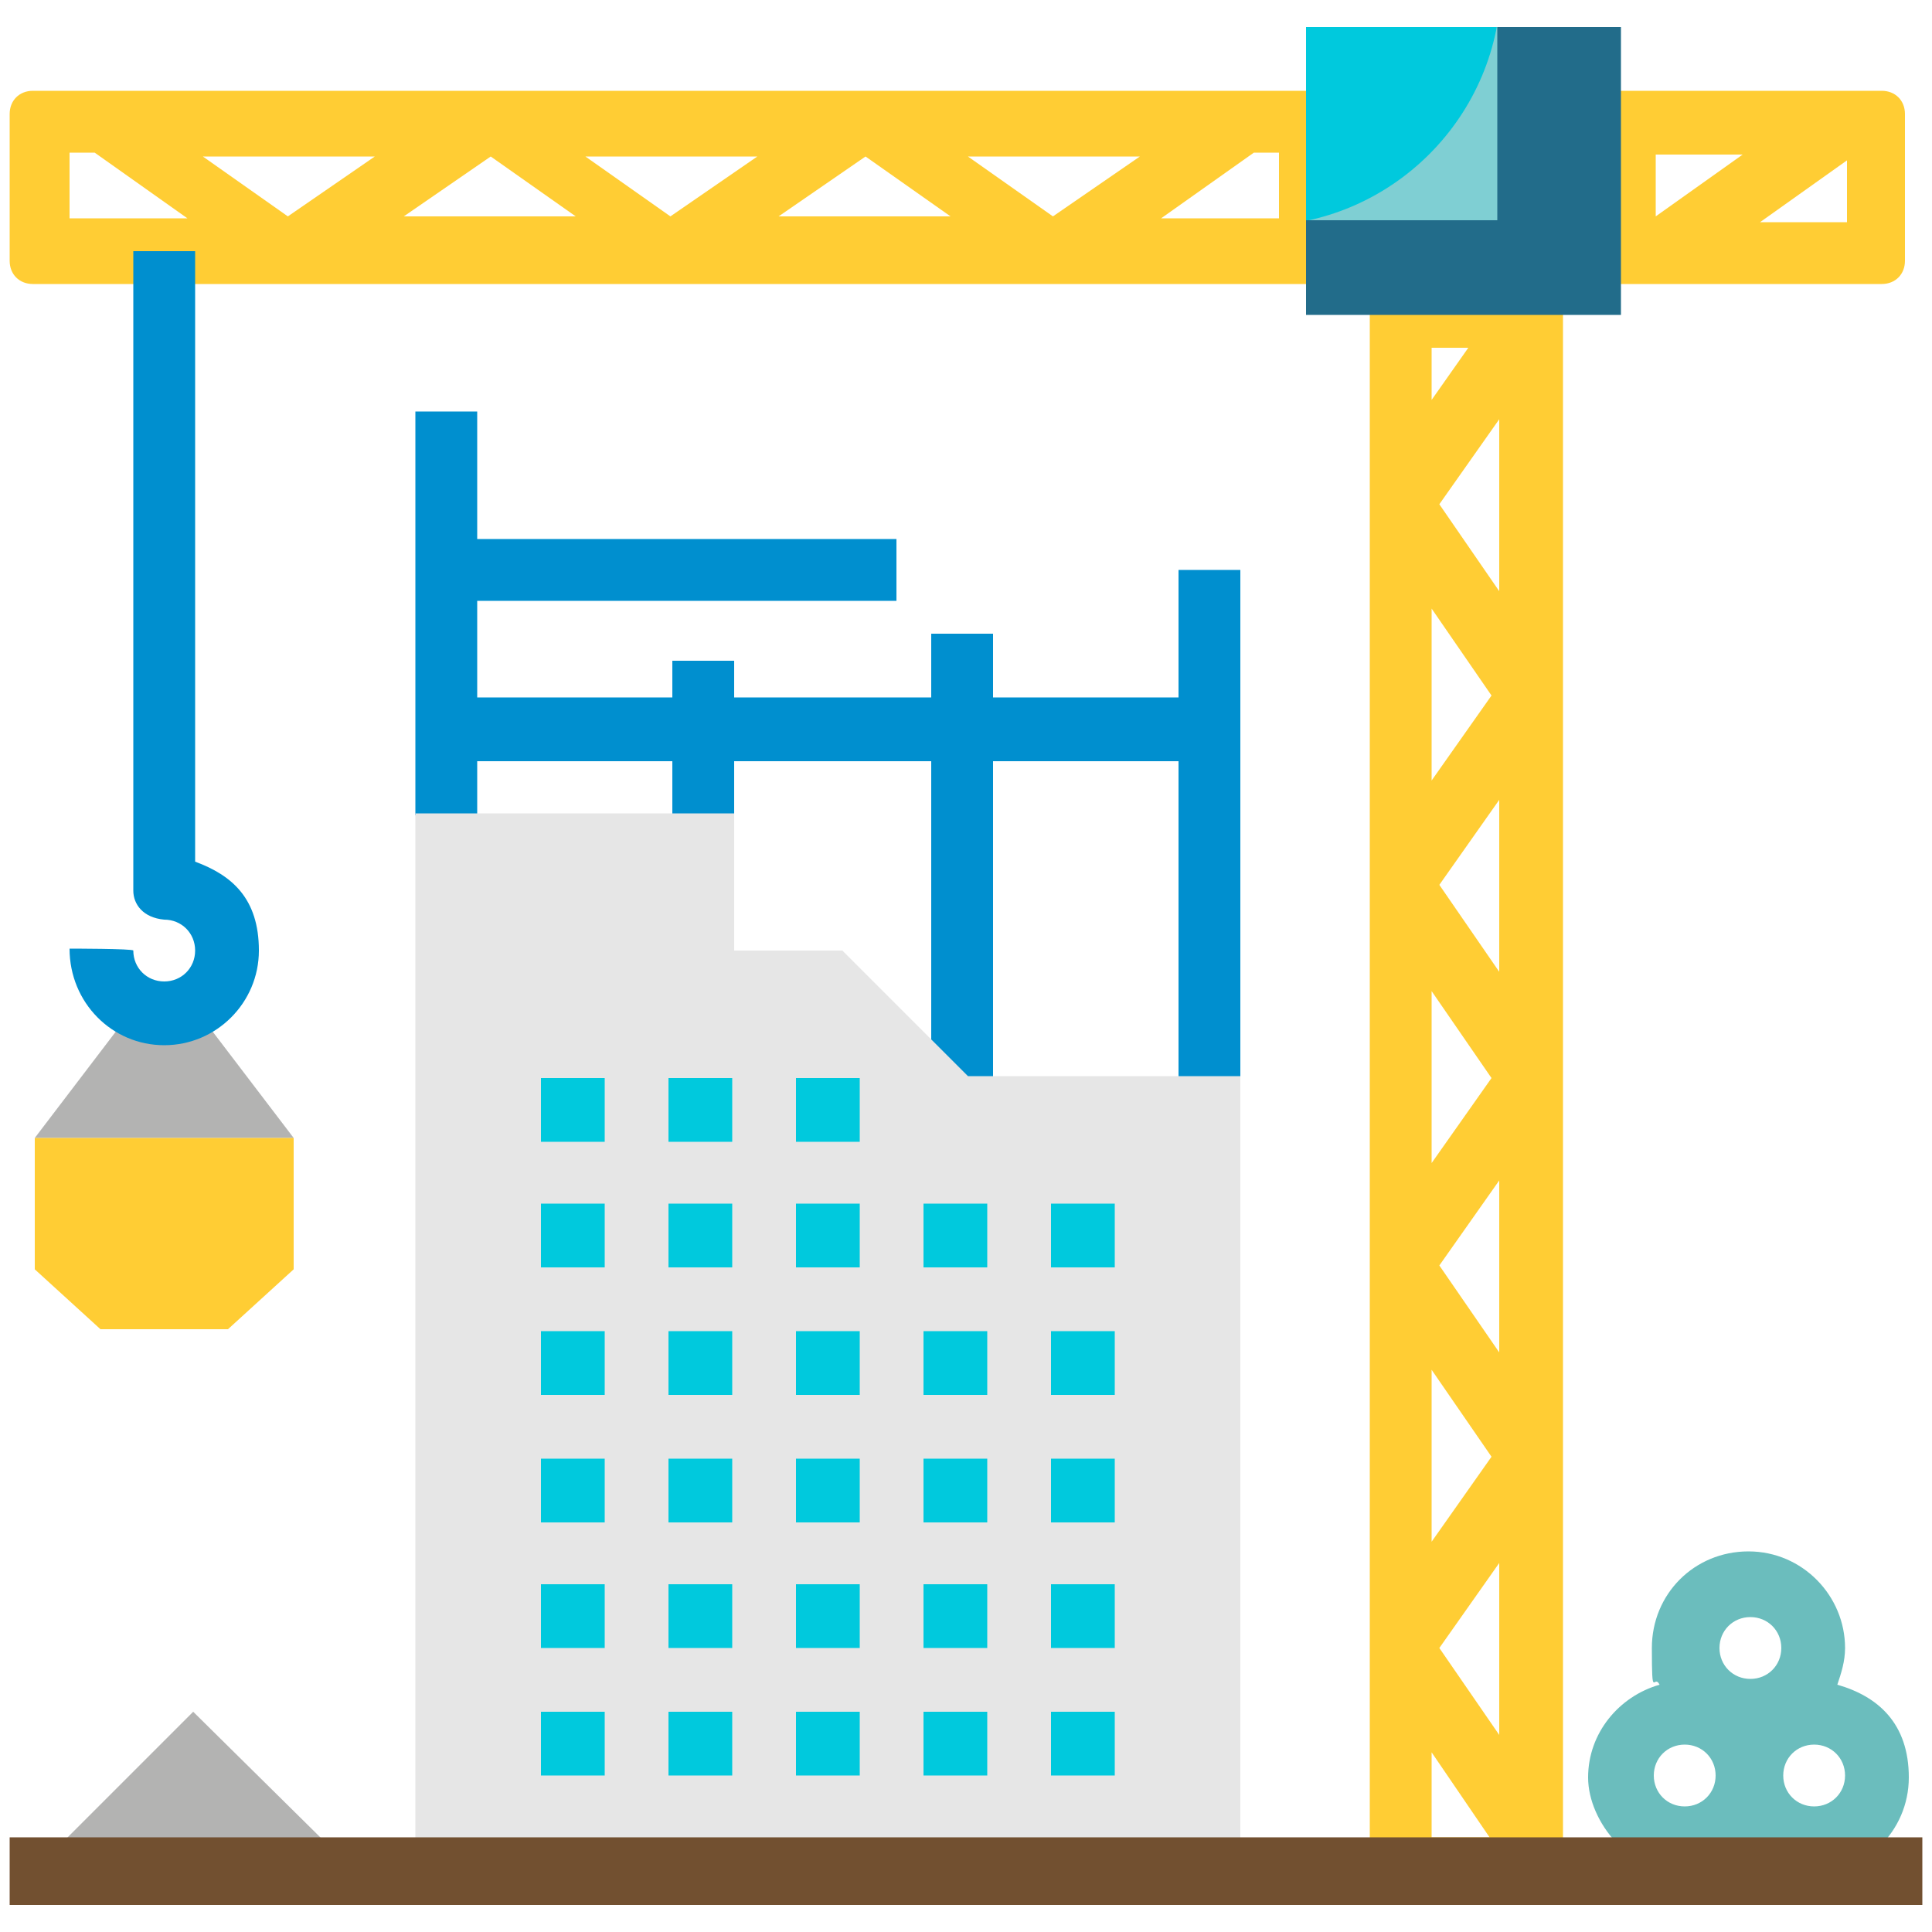 <?xml version="1.0" encoding="UTF-8"?>
<svg id="Layer_1" xmlns="http://www.w3.org/2000/svg" version="1.1" xmlns:xlink="http://www.w3.org/1999/xlink" viewBox="0 0 100 100">
  <!-- Generator: Adobe Illustrator 29.2.1, SVG Export Plug-In . SVG Version: 2.1.0 Build 116)  -->
  <defs>
    <style>
      .st0 {
        fill: #008fcf;
      }

      .st1 {
        fill: #6bbdbd;
      }

      .st2 {
        fill: none;
      }

      .st3 {
        fill: #b3b3b2;
      }

      .st4 {
        fill: #00c9dd;
      }

      .st5 {
        fill: #ffcd34;
      }

      .st6 {
        fill: #725030;
      }

      .st7 {
        fill: #7fcfd3;
      }

      .st8 {
        clip-path: url(#clippath);
      }

      .st9 {
        fill: #e6e6e6;
      }

      .st10 {
        fill: #226c8a;
      }
    </style>
    <clipPath id="clippath">
      <rect class="st2" x="67.6" y="1.4" width="9.9" height="10"/>
    </clipPath>
  </defs>
  <path class="st5" d="M70.9,14.3v82.7h10V14.3h-10ZM74.1,18h1.9l-1.9,2.7v-2.7ZM74.1,31.5l3.1,4.5-3.1,4.4v-8.9ZM74.1,51.3l3.1,4.5-3.1,4.4v-8.9ZM74.1,70.9l3.1,4.5-3.1,4.4v-8.9ZM74.1,95.1v-4.4l3,4.4h-3ZM77.6,89.8l-3.1-4.5,3.1-4.4v8.9ZM77.6,70l-3.1-4.5,3.1-4.4v8.9ZM77.6,50.3l-3.1-4.5,3.1-4.4v8.9ZM77.6,30.6l-3.1-4.5,3.1-4.4v8.9Z"/>
  <path class="st5" d="M97.5,4.7H1.7c-.7,0-1.2.5-1.2,1.2v7.6c0,.7.5,1.2,1.2,1.2h95.7c.7,0,1.2-.5,1.2-1.2v-7.6c0-.7-.5-1.2-1.2-1.2ZM3.6,11.3v-3.4h1.3l4.8,3.4H3.6ZM14.9,11.2l-4.4-3.1h8.9l-4.5,3.1ZM20.9,11.2l4.5-3.1,4.4,3.1h-8.9ZM34.7,11.2l-4.4-3.1h8.9l-4.5,3.1ZM40.3,11.2l4.5-3.1,4.4,3.1h-8.9ZM54.5,11.2l-4.4-3.1h8.9l-4.5,3.1ZM66.1,11.3h-6l4.8-3.4h1.3v3.4h0ZM85.7,11.2v-3.2h4.5l-4.5,3.2ZM95.6,11.5h-4.5l4.5-3.2v3.2Z"/>
  <g>
    <rect class="st10" x="67.6" y="1.4" width="16.3" height="14.9"/>
    <rect class="st7" x="67.6" y="1.4" width="9.9" height="10"/>
    <g class="st8">
      <circle class="st4" cx="65" cy="-1" r="12.7"/>
    </g>
  </g>
  <g>
    <g>
      <rect class="st0" x="61" y="29.5" width="3.2" height="38.2"/>
      <polygon class="st0" points="61.9 36.1 51.4 36.1 51.4 32.8 48.2 32.8 48.2 36.1 38 36.1 38 34.2 34.8 34.2 34.8 36.1 24.7 36.1 24.7 31.1 46.4 31.1 46.4 27.9 24.7 27.9 24.7 21.3 21.5 21.3 21.5 42.2 24.7 42.2 24.7 39.4 34.8 39.4 34.8 72.5 38 72.5 38 39.4 48.2 39.4 48.2 71 51.4 71 51.4 39.4 61.9 39.4 61.9 36.1"/>
      <polygon class="st9" points="21.5 42.1 38 42.1 38 49.2 43.6 49.2 50.1 55.7 64.2 55.7 64.2 95.3 21.5 95.3 21.5 42.1"/>
    </g>
    <g>
      <g>
        <rect class="st4" x="28" y="62.3" width="3.3" height="3.3"/>
        <rect class="st4" x="34.6" y="62.3" width="3.3" height="3.3"/>
        <rect class="st4" x="41.2" y="62.3" width="3.3" height="3.3"/>
        <rect class="st4" x="47.8" y="62.3" width="3.3" height="3.3"/>
        <rect class="st4" x="54.4" y="62.3" width="3.3" height="3.3"/>
      </g>
      <g>
        <rect class="st4" x="28" y="55.8" width="3.3" height="3.3"/>
        <rect class="st4" x="34.6" y="55.8" width="3.3" height="3.3"/>
        <rect class="st4" x="41.2" y="55.8" width="3.3" height="3.3"/>
      </g>
      <g>
        <rect class="st4" x="28" y="68.9" width="3.3" height="3.3"/>
        <rect class="st4" x="34.6" y="68.9" width="3.3" height="3.3"/>
        <rect class="st4" x="41.2" y="68.9" width="3.3" height="3.3"/>
        <rect class="st4" x="47.8" y="68.9" width="3.3" height="3.3"/>
        <rect class="st4" x="54.4" y="68.9" width="3.3" height="3.3"/>
      </g>
      <g>
        <rect class="st4" x="28" y="75.5" width="3.3" height="3.3"/>
        <rect class="st4" x="34.6" y="75.5" width="3.3" height="3.3"/>
        <rect class="st4" x="41.2" y="75.5" width="3.3" height="3.3"/>
        <rect class="st4" x="47.8" y="75.5" width="3.3" height="3.3"/>
        <rect class="st4" x="54.4" y="75.5" width="3.3" height="3.3"/>
      </g>
      <g>
        <rect class="st4" x="28" y="82" width="3.3" height="3.3"/>
        <rect class="st4" x="34.6" y="82" width="3.3" height="3.3"/>
        <rect class="st4" x="41.2" y="82" width="3.3" height="3.3"/>
        <rect class="st4" x="47.8" y="82" width="3.3" height="3.3"/>
        <rect class="st4" x="54.4" y="82" width="3.3" height="3.3"/>
      </g>
      <g>
        <rect class="st4" x="28" y="88.6" width="3.3" height="3.3"/>
        <rect class="st4" x="34.6" y="88.6" width="3.3" height="3.3"/>
        <rect class="st4" x="41.2" y="88.6" width="3.3" height="3.3"/>
        <rect class="st4" x="47.8" y="88.6" width="3.3" height="3.3"/>
        <rect class="st4" x="54.4" y="88.6" width="3.3" height="3.3"/>
      </g>
    </g>
  </g>
  <polygon class="st3" points="15.2 58.9 10.4 52.6 6.6 52.6 1.8 58.9 15.2 58.9"/>
  <polygon class="st5" points="5.2 68.8 11.8 68.8 15.2 65.7 15.2 58.9 1.8 58.9 1.8 65.7 5.2 68.8"/>
  <path class="st0" d="M10.1,44.6V13h-3.2v33.1c0,.7.5,1.4,1.6,1.5.9,0,1.6.7,1.6,1.6s-.7,1.6-1.6,1.6-1.6-.7-1.6-1.6h0c0-.1-3.3-.1-3.3-.1h0c0,2.8,2.2,5,4.9,5s4.9-2.2,4.9-4.9-1.4-3.9-3.3-4.6h0Z"/>
  <polygon class="st3" points="18.3 96.8 10 88.6 1.8 96.8 18.3 96.8"/>
  <path class="st1" d="M95.1,87.2c.2-.6.4-1.2.4-1.9,0-2.7-2.2-5-5-5s-5,2.2-5,5,.1,1.3.4,1.9c-2.1.6-3.7,2.5-3.7,4.8s2.2,5,5,5,2.4-.5,3.3-1.3c.9.8,2,1.3,3.3,1.3,2.7,0,5-2.2,5-5s-1.6-4.2-3.7-4.8ZM90.6,83.7c.9,0,1.6.7,1.6,1.6s-.7,1.6-1.6,1.6-1.6-.7-1.6-1.6.7-1.6,1.6-1.6ZM87.2,93.5c-.9,0-1.6-.7-1.6-1.6s.7-1.6,1.6-1.6,1.6.7,1.6,1.6-.7,1.6-1.6,1.6ZM93.9,93.5c-.9,0-1.6-.7-1.6-1.6s.7-1.6,1.6-1.6,1.6.7,1.6,1.6-.7,1.6-1.6,1.6Z"/>
  <rect class="st6" x=".5" y="95.1" width="99" height="3.5"/>
</svg>